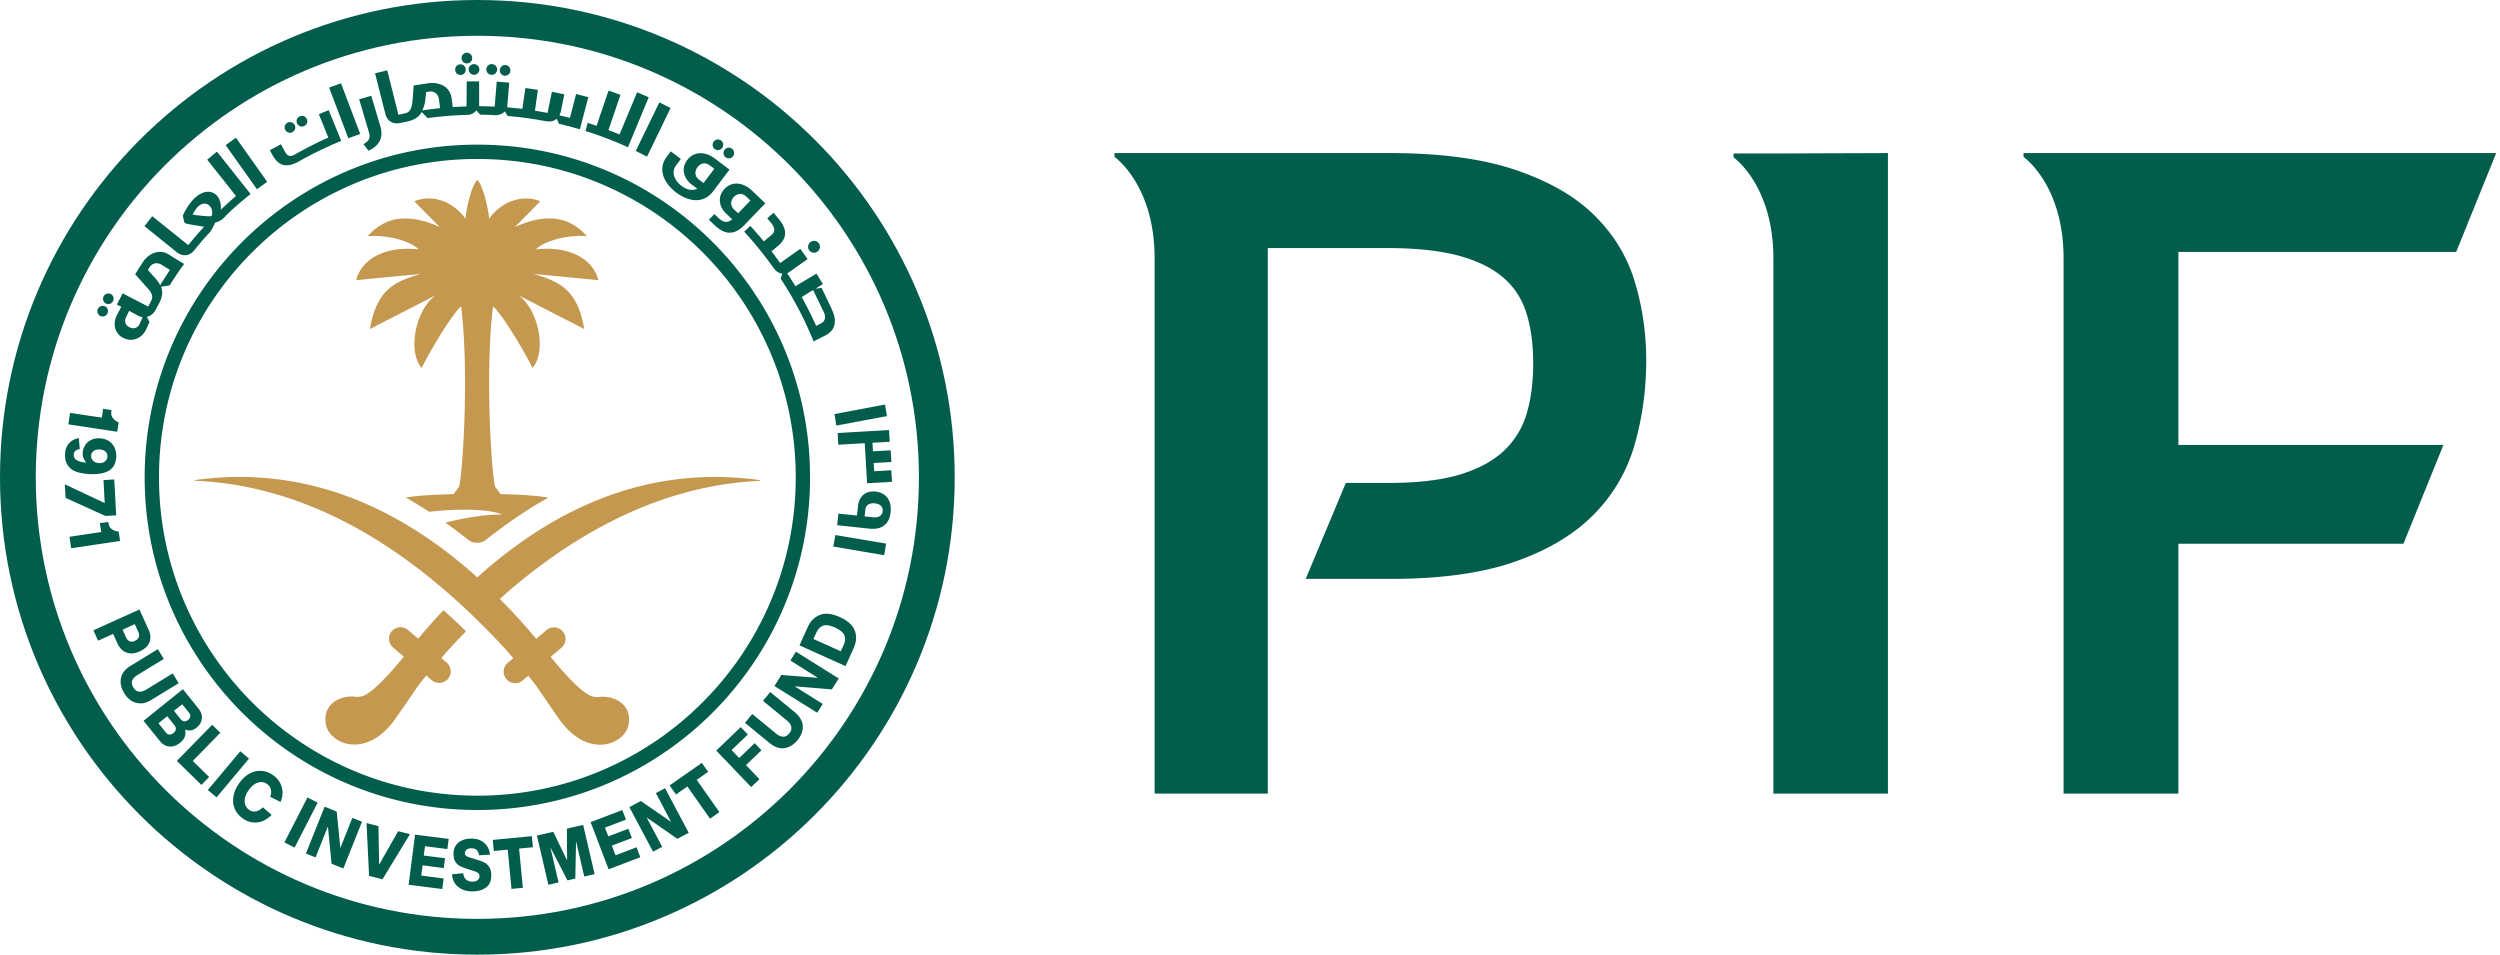 <svg viewBox="0 0 419 160" fill="none" xmlns="http://www.w3.org/2000/svg"><path d="M160.008 80c0 44.191-35.811 80-80.004 80C35.811 160 0 124.191 0 80 0 35.81 35.828 0 80.004 0s80.004 35.81 80.004 80ZM80.004 5.997C39.134 5.997 5.997 39.13 5.997 80s33.136 74.003 74.007 74.003S154.012 120.869 154.012 80 120.875 5.997 80.004 5.997Z" fill="#025D4D"/><path d="M80.007 24.24c-30.803 0-55.761 24.959-55.761 55.76s24.958 55.758 55.76 55.758c30.803 0 55.762-24.957 55.762-55.758 0-30.8-24.959-55.758-55.761-55.758Zm0 109.115c-29.474 0-53.36-23.884-53.36-53.356s23.886-53.356 53.36-53.356c29.473 0 53.359 23.884 53.359 53.356s-23.886 53.356-53.36 53.356Zm68.635-63.611-8.467 1.584-.324-1.925 8.467-1.601.341 1.942h-.017Zm-.467 23.303-8.518-1.448.357-1.925 8.502 1.43-.324 1.943h-.017Zm-7.868-5.023.205-1.942 3.117.324.188-1.686c.153-1.415 1.158-2.522 2.913-2.335 1.635.17 2.76 1.346 2.538 3.459-.238 2.283-1.772 2.947-3.526 2.76l-5.435-.58Zm5.997-1.328c.903.102 1.55-.256 1.636-1.022.068-.665-.358-1.21-1.329-1.312-.903-.102-1.482.323-1.568.97l-.136 1.21 1.38.154h.017Zm-.077-12.486.085 1.431 2.965-.17.119 1.96-2.965.17.086 1.38 2.862-.171.119 1.942-4.174.239-.392-6.713-4.429.256-.12-1.96 8.621-.493.119 1.959-2.879.17h-.017ZM19.67 72.366l-8.213-1.244.29-1.925 5.316.8.221-1.481 1.414.221-.034.222c-.068.442.017.817.273 1.14.238.308.562.546.953.682l-.238 1.602.017-.017Zm-5.416 2.287c.238-.375.562-.682.988-.903.426-.222.903-.324 1.465-.29.665.034 1.21.204 1.636.528a2.6 2.6 0 0 1 .903 1.159c.187.46.255.92.238 1.413-.068 1.108-.477 1.891-1.244 2.334-.766.443-1.857.63-3.237.563-1.567-.086-2.657-.426-3.27-1.023-.614-.596-.886-1.38-.835-2.334.034-.732.255-1.328.664-1.788.409-.477.954-.767 1.653-.886l.153 1.84c-.647.102-.971.409-1.005.903-.017.46.153.783.545.988.392.204.903.34 1.533.374v-.034a2.287 2.287 0 0 1-.46-.75 2.236 2.236 0 0 1-.119-.902c.017-.409.153-.8.392-1.176v-.016Zm1.414.953a1.01 1.01 0 0 0-.392.784c-.017.307.085.596.324.835.238.238.562.375.97.392.427.017.768-.069 1.023-.29a1.06 1.06 0 0 0 .409-.8 1.03 1.03 0 0 0-.307-.818c-.221-.222-.545-.358-.988-.375-.426-.017-.784.068-1.022.272h-.017Zm3.482 4.75.324 6.014-1.806.102-6.678-3.033-.12-2.266 6.679 3.135-.204-3.85 1.805-.102Zm.994 10.308-8.211 1.226-.29-1.925 5.316-.8-.222-1.483 1.414-.204.034.221c.068.443.256.784.597 1.005.323.222.698.358 1.107.375l.238 1.602.017-.017Zm116.858-48.501a.985.985 0 0 0 .238-1.38c-.324-.443-.937-.562-1.38-.238-.443.323-.562.954-.238 1.397a.985.985 0 0 0 1.38.221Zm2.39 9.624-1.686-3.526-1.023.12 1.244-.767-1.09-1.755-3.527 2.112a45.931 45.931 0 0 0-1.363-2.146l3.408-2.402-1.227-1.72-3.373 2.384c-.477-.664-.954-1.329-1.448-1.976l1.039-.852c1.55-1.277 1.669-2.725.238-4.48l-.937-1.125-1.056.938.579.68c.801.972.767 1.585.068 2.165l-1.226 1.022a54.462 54.462 0 0 0-2.249-2.59l-1.039.954a61.993 61.993 0 0 1 4.906 6.065c.409.58.903.92 1.483.971l-.273.852a60.006 60.006 0 0 1 5.52 10.51l1.976-1.004c1.976-1.005 1.84-2.862 1.039-4.413l.017-.017Zm-1.72 2.386-.886.442a61.093 61.093 0 0 0-2.419-4.82l1.908-1.193 1.772 3.662c.425.835.255 1.568-.393 1.891l.018.017Z" fill="#025D4D"/><path d="m122.257 28.433-2.691 3.578c-1.704 2.265-4.243 1.754-6.253.238-1.942-1.465-3.203-3.816-1.55-6.013l.664-.87 1.687 1.279-.801 1.073c-.937 1.244-.153 2.64.937 3.458.784.596 1.772.869 2.607.443l-.954-.715c-1.38-1.04-1.755-2.726-.733-4.072 1.244-1.652 3.22-1.346 4.651-.256l2.454 1.857h-.018Zm-3.322-.732c-.63-.477-1.465-.443-2.044.34-.545.733-.409 1.568.255 2.062l.767.579s.085-.102.102-.136l1.704-2.266-.784-.58Zm.852-2.726c-.392-.29-.46-.852-.17-1.244a.896.896 0 0 1 1.243-.187.897.897 0 0 1 .171 1.26.895.895 0 0 1-1.261.171h.017Zm1.823 1.38c-.392-.29-.46-.852-.17-1.244a.896.896 0 0 1 1.243-.187.897.897 0 0 1 .171 1.26.877.877 0 0 1-1.244.171Zm6.661 7.717-3.459 3.595c-1.925 1.993-3.509 1.567-5.179-.052l-.818-.783.92-.954.58.562c.851.835 1.55 1.005 2.402.324l-1.039-.988c-1.244-1.21-1.414-2.897-.239-4.123 1.431-1.482 3.339-.92 4.634.324l2.215 2.13-.017-.035Zm-4.566 1.687 2.061-2.147-.698-.681c-.562-.545-1.397-.614-2.061.068-.631.664-.597 1.499 0 2.078l.698.665v.017ZM51.012 21.107a.886.886 0 0 0 .392-1.193.9.9 0 0 0-1.21-.392.88.88 0 0 0-.375 1.21c.222.426.767.613 1.193.375Zm-2.01 1.038a.886.886 0 0 0 .392-1.193.901.901 0 0 0-1.21-.392.895.895 0 0 0-.374 1.21.875.875 0 0 0 1.192.375ZM78.556 11.67c0 .476.41.868.903.868a.895.895 0 0 0 .886-.903c0-.494-.409-.885-.92-.885a.874.874 0 0 0-.869.92Zm-1.382.903a.894.894 0 1 0-.017-1.789.87.87 0 0 0-.869.903.87.87 0 0 0 .903.87l-.017.016Zm1.086-1.943a.894.894 0 0 0 .886-.903c0-.494-.41-.886-.92-.886a.874.874 0 0 0-.869.92.88.88 0 0 0 .903.869Zm6.331 2.06a.896.896 0 1 0 .12-1.788c-.494-.034-.903.34-.937.851a.881.881 0 0 0 .835.937h-.018Zm-2.268-.152a.897.897 0 1 0 .12-1.788.88.88 0 0 0-.937.834.88.88 0 0 0 .834.937l-.017.017Z" fill="#025D4D"/><path d="m57.19 23.626-2.095-5.162-1.653.664 1.584 3.936a60.217 60.217 0 0 0-5.537 2.794c-.868.493-1.311.357-1.771-.512l-.63-1.175-1.858 1.005.41.767c1.09 2.01 2.47 2.129 4.242 1.226a61.311 61.311 0 0 1 7.291-3.543h.017Zm34.341-3.319c.716.137 1.329 0 1.772-.408l.375.851c1.192.273 2.35.58 3.51.92l1.413-5.383-2.044-.528-1.04 4.003a52.895 52.895 0 0 0-1.754-.426 2.55 2.55 0 0 0 .238-.664l.58-2.862-2.079-.426-.733 3.543c-.698-.136-1.413-.255-2.112-.374l.494-3.493-2.095-.306-.511 3.492a115.91 115.91 0 0 0-2.539-.255l.34-4.14-2.095-.17-.34 4.19c-.87-.034-1.738-.068-2.607-.068v-4.157h-2.079l-.033 4.191c-.784.017-1.55.068-2.318.12l-.17-1.415c-.273-2.078-2.095-2.828-3.901-2.589l-2.47.375-.205 2.76c-.153 1.107-.443 1.788-1.329 1.925l-1.022.221-1.874-7.445-2.045.495 1.721 6.78c.29 1.226 1.278 1.806 2.487 1.55.358-.068.716-.153 1.057-.221 1.226-.24 2.095-.75 2.555-1.619l.988 1.022a60.967 60.967 0 0 1 6.645-.545c.698 0 1.158-.306 1.533-.75l.613.716c.818 0 1.653.034 2.47.085.699.034 1.278-.204 1.687-.63l.46.767c2.18.187 4.345.476 6.457.885v-.017Zm-20.734-1.822c.17-.41.358-.903.444-1.414l.187-1.653.545-.068c.767-.102 1.482.358 1.601 1.329l.188 1.448c-.988.102-1.976.221-2.965.375v-.017Zm37.926-2.185-1.943-.834-2.947 7.07c-.613-.256-1.244-.494-1.857-.733l2.011-5.911-1.994-.716-2.01 5.912c-.494-.17-.988-.341-1.482-.494l-.375 1.362a60.76 60.76 0 0 1 7.121 2.726l3.476-8.381Zm-51.571-2.331 3.22 8.484-1.993.715-3.22-8.484 1.993-.732v.017Zm6.589 7.191c.528 1.805-.034 3.185-1.976 4.105l-.852-1.108c.835-.46 1.226-.97.937-1.925l-1.653-5.587 2.028-.597 1.516 5.111Zm48.658-3.067-3.953 8.16-1.891-.954 3.953-8.143 1.891.954v-.017ZM17.59 51.346a.906.906 0 0 0-1.192.443.892.892 0 0 0 .443 1.176c.443.204.97 0 1.175-.443a.914.914 0 0 0-.425-1.192v.016Zm.946-2.076a.906.906 0 0 0-1.192.443.892.892 0 0 0 .443 1.175.89.89 0 0 0 1.175-.443.914.914 0 0 0-.426-1.192v.017Zm12.311-5.045a69.605 69.605 0 0 1-2.487-1.533c-1.704-1.09-3.527-.187-4.498 1.363l-1.21 1.908 1.925 2.164c.767.817 1.176 1.482.767 2.282l-.034.069-.12.221-.357.681-4.276-2.214-.971 1.874.732.375-.75 1.465c-.715 1.43-.34 3.032 1.108 3.765 1.448.732 3.033.102 3.765-1.33l.085-.17c.103-.22.205-.46.307-.68l.221-.495-.442-.869c.562-.102 1.022-.46 1.38-1.005.153-.29.63-1.175.63-1.175.596-1.108.698-1.908.375-2.862l1.448-.239a53.432 53.432 0 0 1 2.436-3.611l-.034.016Zm-7.428 10.052c-.324.681-.988.92-1.67.596-.715-.324-.954-.988-.63-1.687l.511-1.09 1.585.835c.238.12.477.204.698.255l-.511 1.09h.017Zm3.526-6.627-.102.153c-.187-.409-.613-.971-.902-1.278-.29-.306-1.16-1.277-1.16-1.277l.29-.46c.41-.648 1.227-.92 2.045-.392l1.363.852a83.412 83.412 0 0 0-1.55 2.402h.017Zm7.987-8.453c.596-.665.852-1.278 1.107-1.874.494-.154 1.056-.358 1.619-.954 1.328-1.397 2.845-2.64 4.344-3.85l-5.639-7.104-1.636 1.346 4.822 6.082a82.12 82.12 0 0 0-2.556 2.316c.12-1.005-.187-1.942-.732-2.47-.869-.834-2.385-.817-3.867.75-.784.817-1.346 1.823-1.755 2.691 0 0 .221 1.006.238 1.09.034.137.29.24.477.29.205.052 2.147.41 2.862.477a64.975 64.975 0 0 0-2.657 3.084h-.017l-6.031-4.838-1.295 1.669 5.4 4.361c.989.784 2.181.665 2.948-.323a51.22 51.22 0 0 1 2.35-2.743h.018Zm-2.658-3.22c.239-.443.528-.937.835-1.26.63-.665 1.414-.801 1.993-.24.41.393.597 1.023.358 1.756-.818.085-2.913-.222-3.186-.256Zm7.253-12.909 5.247 7.394-1.704 1.26-5.247-7.393 1.704-1.244v-.017Zm-14.489 84.585c-.255.648-.8 1.142-1.618 1.516-.818.375-1.55.443-2.198.205-.647-.222-1.158-.733-1.516-1.499l-.75-1.636-2.52 1.142-.785-1.738 7.718-3.493 1.533 3.391c.358.783.392 1.482.136 2.129v-.017Zm-3.9-.801c.153.324.357.529.612.631.256.085.546.068.87-.085.323-.154.528-.341.63-.597.102-.255.085-.545-.069-.868l-.596-1.329-2.044.937.596 1.328v-.017Zm2.455 11.026c-.562 0-1.09-.137-1.567-.426a3.708 3.708 0 0 1-1.21-1.295c-.528-.852-.698-1.687-.545-2.504.153-.818.698-1.499 1.618-2.062l4.566-2.794 1.005 1.636-4.378 2.674c-.988.597-1.227 1.312-.733 2.113.494.818 1.244.92 2.215.324l4.378-2.675 1.006 1.635-4.566 2.794c-.613.375-1.21.58-1.79.597v-.017Zm10.228 2.569c-.05.579-.357 1.09-.885 1.516a1.96 1.96 0 0 1-.937.443c-.324.051-.63 0-.938-.119l-.034.034c.086.392.069.767-.05 1.124-.12.375-.375.699-.75 1.006-.614.494-1.244.732-1.84.664-.614-.051-1.159-.375-1.636-.971l-2.691-3.339 6.593-5.298 2.59 3.219c.46.563.647 1.142.596 1.721h-.018Zm-6.065 2.283c.188.238.392.358.63.375.222.017.46-.068.682-.239.239-.187.358-.392.392-.63.034-.239-.051-.46-.238-.699l-1.193-1.499-1.465 1.176 1.192 1.499v.017Zm2.539-2.198c.17.222.375.341.58.358.203.017.425-.051.647-.239.221-.17.34-.374.357-.579.034-.221-.05-.426-.221-.647l-1.125-1.397-1.38 1.107 1.125 1.397h.017Zm-.645 6.984 5.913-6.047 1.362 1.345-4.616 4.719 2.742 2.692-1.294 1.329-4.106-4.021v-.017Zm5.183 4.889 5.435-6.491 1.465 1.227-5.435 6.491-1.465-1.227Zm9.265 5.18a3.526 3.526 0 0 1-1.687.255c-.58-.051-1.142-.272-1.687-.647a3.936 3.936 0 0 1-1.346-1.568c-.29-.613-.374-1.294-.272-2.044.102-.732.409-1.482.937-2.248.528-.75 1.107-1.312 1.772-1.67.664-.358 1.329-.511 2.01-.46.682.051 1.329.29 1.942.715.528.375.92.818 1.193 1.329.255.511.392 1.057.392 1.602a3.68 3.68 0 0 1-.341 1.55l-1.738-.852c.17-.392.222-.801.136-1.192-.084-.392-.306-.716-.664-.971a1.8 1.8 0 0 0-.937-.307c-.358 0-.715.102-1.09.324-.375.221-.733.579-1.057 1.056-.34.477-.545.937-.613 1.363-.085.426-.05.8.085 1.141.136.324.341.579.613.767.375.255.75.34 1.16.255.408-.085.783-.306 1.14-.681l1.483 1.26a4.618 4.618 0 0 1-1.431 1.023Zm3.569 3.598 3.867-7.53 1.704.869-3.867 7.529-1.704-.868Zm9.889 4.372-1.993-.8-.596-6.168h-.035l-2.044 5.111-1.618-.647 3.134-7.854 2.028.818.596 6.048h.034l1.993-4.992 1.619.648-3.135 7.853.017-.017Zm11.149-5.753-4.6 7.564-2.249-.579-.425-8.842 1.993.512.12 6.405h.033l3.152-5.554 1.976.494Zm2.321 3.59 3.56.443-.203 1.653-3.561-.46-.222 1.72 3.748.477-.221 1.772-5.64-.715 1.074-8.399 5.64.715-.222 1.704-3.748-.477-.205 1.567Zm8.904-.915c-.222-.204-.528-.307-.903-.307-.341 0-.597.069-.801.222-.204.153-.307.341-.307.579 0 .205.069.358.222.477s.375.205.681.29l1.159.358c.51.153.937.323 1.244.477.306.153.579.425.8.783.222.358.324.852.307 1.465 0 .869-.324 1.533-.937 1.959-.613.426-1.363.631-2.3.614-.937 0-1.704-.273-2.317-.767-.614-.494-.954-1.192-1.022-2.095l1.89-.188c.035.46.188.818.46 1.056.273.239.614.358 1.04.358.358 0 .647-.068.869-.221a.738.738 0 0 0 .34-.648c0-.255-.067-.46-.238-.579-.17-.119-.443-.255-.852-.375l-1.056-.34a9.247 9.247 0 0 1-1.158-.46c-.307-.154-.546-.409-.75-.733-.205-.324-.29-.767-.29-1.312 0-.834.307-1.465.87-1.908.578-.443 1.31-.647 2.214-.63.835 0 1.516.256 2.061.716.545.46.87 1.107.971 1.959l-1.84.119c-.034-.358-.17-.647-.391-.852l.034-.017Zm9.405-.481-2.334.222.63 6.576-1.907.187-.63-6.576-2.335.222-.17-1.857 6.559-.631.17 1.857h.017Zm8.4-3.745 1.925 8.245-1.738.409-1.345-5.775h-.035l-.119 6.116-1.311.306-2.811-5.434h-.035l1.346 5.775-1.703.392-1.926-8.246 2.743-.63 2.283 4.719h.034l-.034-5.247 2.726-.63Zm4.217 1.927 3.356-1.278.596 1.55-3.356 1.278.613 1.618 3.527-1.346.63 1.67-5.315 2.027-3.016-7.904 5.316-2.028.613 1.602-3.526 1.346.562 1.465Zm13.463-.598-1.891 1.005-5.094-3.544h-.034l2.59 4.89-1.534.817-3.969-7.478 1.925-1.023 5.009 3.459h.034l-2.521-4.787 1.533-.818 3.969 7.479h-.017Zm3.265-10.222-1.908 1.346 3.799 5.4-1.567 1.108-3.8-5.401-1.907 1.346-1.074-1.516 5.401-3.782 1.073 1.516-.017-.017Zm3.933-3.646 1.277 1.329 2.59-2.487 1.141 1.192-2.589 2.488 2.249 2.351-1.38 1.329-5.861-6.116 4.106-3.936 1.192 1.244-2.725 2.606Zm11.757-4.838a2.64 2.64 0 0 1 .102 1.619 3.967 3.967 0 0 1-.818 1.567c-.63.767-1.363 1.209-2.181 1.329-.817.119-1.652-.171-2.487-.852l-4.123-3.39 1.21-1.482 3.969 3.253c.886.733 1.636.733 2.232 0 .613-.732.46-1.465-.426-2.197l-3.969-3.254 1.209-1.482 4.123 3.39c.562.46.937.954 1.142 1.499h.017Zm6.193-7.156-1.141 1.823-6.185-.511v.034l4.651 2.913-.92 1.482-7.172-4.48 1.158-1.857 6.066.477v-.034l-4.549-2.862.92-1.482 7.172 4.48v.017Zm-3.124-10.682c.92-.324 2.028-.205 3.323.392 1.294.579 2.129 1.328 2.487 2.231.358.903.307 1.891-.17 2.947l-1.363 3.033-7.718-3.476 1.363-3.032c.477-1.056 1.176-1.755 2.095-2.078l-.017-.017Zm3.936 5.127c.289-.647.341-1.209.136-1.686-.187-.477-.715-.903-1.55-1.295-.835-.374-1.516-.494-1.993-.323-.495.17-.886.579-1.176 1.226l-.46 1.005 4.583 2.062.46-1.005v.016Z" fill="#025D4D"/><path fill-rule="evenodd" clip-rule="evenodd" d="M127.335 80.565v-.102c-17.377-2.419-33.204 3.578-47.344 16.303C65.85 84.041 50.022 78.044 32.645 80.463v.102c18.127.784 33.307 10.154 45.454 21.551 2.386 2.231 6.116 5.996 7.922 8.194l-.92.784a1.922 1.922 0 0 0-.221 2.725c.681.818 1.908.92 2.726.222l.92-.784a125.04 125.04 0 0 1 1.38 1.721s1.925 2.879 3.884 5.639c4.804 6.729 10.989 4.122 11.568.783.596-3.492-2.59-4.957-5.179-4.565 0 0-.511 0-1.09-.171-1.858-.766-4.805-4.122-6.798-6.576l1.806-1.533c.818-.681.92-1.908.221-2.725a1.923 1.923 0 0 0-2.726-.222l-1.72 1.465a101.45 101.45 0 0 0-6.1-6.695c10.478-9.37 25.436-18.995 43.563-19.778v-.035Z" fill="#C4984F"/><path d="m89.5 45.914 10.785 1.04c-1.057-4.106-5.742-5.742-10.478-5.145 1.431-1.431 5.18-2.47 8.552-2.232-3.185-3.578-7.206-3.714-12.061-1.533l4.259-4.31c-3.476-1.397-6.917.528-8.587 2.93 0-1.09-.988-5.707-1.976-6.49-.988.783-1.976 5.4-1.976 6.49-1.67-2.42-5.111-4.344-8.587-2.93l4.26 4.31c-4.856-2.18-8.86-2.028-12.063 1.533 3.374-.239 7.122.8 8.553 2.232-4.736-.597-9.422 1.056-10.478 5.144l10.784-1.039c-4.003 1.21-7.325 2.334-8.484 9.234l11.04-5.673c-3.34 2.334-4.821 9.352-2.368 12.197.835-1.84 4.94-8.91 6.61-10.323 1.295 10.204.392 26.797-.324 30.204l-.937 1.26c-2.078.052-5.877.188-8.007.58a74.931 74.931 0 0 1 3.919 2.385c4.225-.494 9.744-.58 12.249.46-3.016-.034-6.491.596-9.575 1.346a76.706 76.706 0 0 1 3.868 2.896c.425.34.97.494 1.482.494.51 0 1.056-.154 1.482-.494 1.533-1.244 6.048-4.668 10.46-7.07-2.129-.409-5.928-.562-8.007-.596l-.937-1.26c-.715-3.408-1.618-19.984-.323-30.206 1.67 1.432 5.775 8.484 6.61 10.324 2.453-2.845.97-9.863-2.368-12.197l11.04 5.673c-1.159-6.9-4.481-8.024-8.485-9.234h.068Z" fill="#C4984F"/><path fill-rule="evenodd" clip-rule="evenodd" d="M73.965 110.309c.971-1.193 2.538-2.862 4.14-4.498-.665-.647-1.295-1.261-1.84-1.772a64.801 64.801 0 0 0-1.942-1.771 104.925 104.925 0 0 0-4.225 4.77l-1.72-1.465a1.956 1.956 0 0 0-2.727.221 1.956 1.956 0 0 0 .222 2.726l1.805 1.533c-2.01 2.47-4.957 5.809-6.797 6.576-.58.187-1.074.17-1.09.17-2.59-.392-5.776 1.073-5.18 4.566.58 3.356 6.764 5.945 11.568-.784 1.96-2.76 3.885-5.639 3.885-5.639.238-.306.783-.988 1.38-1.72l.92.783c.817.682 2.027.58 2.726-.221a1.956 1.956 0 0 0-.222-2.726l-.92-.783.017.034Z" fill="#C4984F"/><path d="M273.997 47.235c-1.265-4.187-3.498-7.89-6.697-11.066-3.203-3.198-7.577-5.728-13.146-7.638-5.573-1.91-12.688-2.876-21.275-2.876h-46.09v.645s6.722 4.647 6.722 16.978v89.725h18.971V41.576h20.075c4.789 0 8.749.437 11.881 1.265 3.13.851 5.64 2.07 7.48 3.658 1.865 1.587 3.156 3.59 3.916 5.982.736 2.392 1.128 5.176 1.128 8.374 0 3.198-.345 5.844-1.038 8.282a13.932 13.932 0 0 1-3.751 6.304c-1.818 1.748-4.284 3.106-7.413 4.072-3.133.943-7.139 1.427-12.042 1.427h-7.159l-6.723 16.08h14.367c8.401 0 15.355-.988 20.881-2.944 5.525-1.955 9.899-4.624 13.146-7.96a27.18 27.18 0 0 0 6.767-11.71c1.268-4.464 1.911-9.134 1.911-14.011 0-4.555-.643-8.95-1.911-13.137v-.023Zm16.539-21.511v.644s6.686 4.644 6.686 16.968v89.667h19.194V25.655l-19.194.07h-6.686ZM411.658 42.22l6.705-16.565h-79.217v.645s6.708 4.647 6.708 16.978v89.725h19.248V91.131h37.712l6.707-16.564h-44.419V42.22h46.576-.02Z" fill="#025D4D"/></svg>
